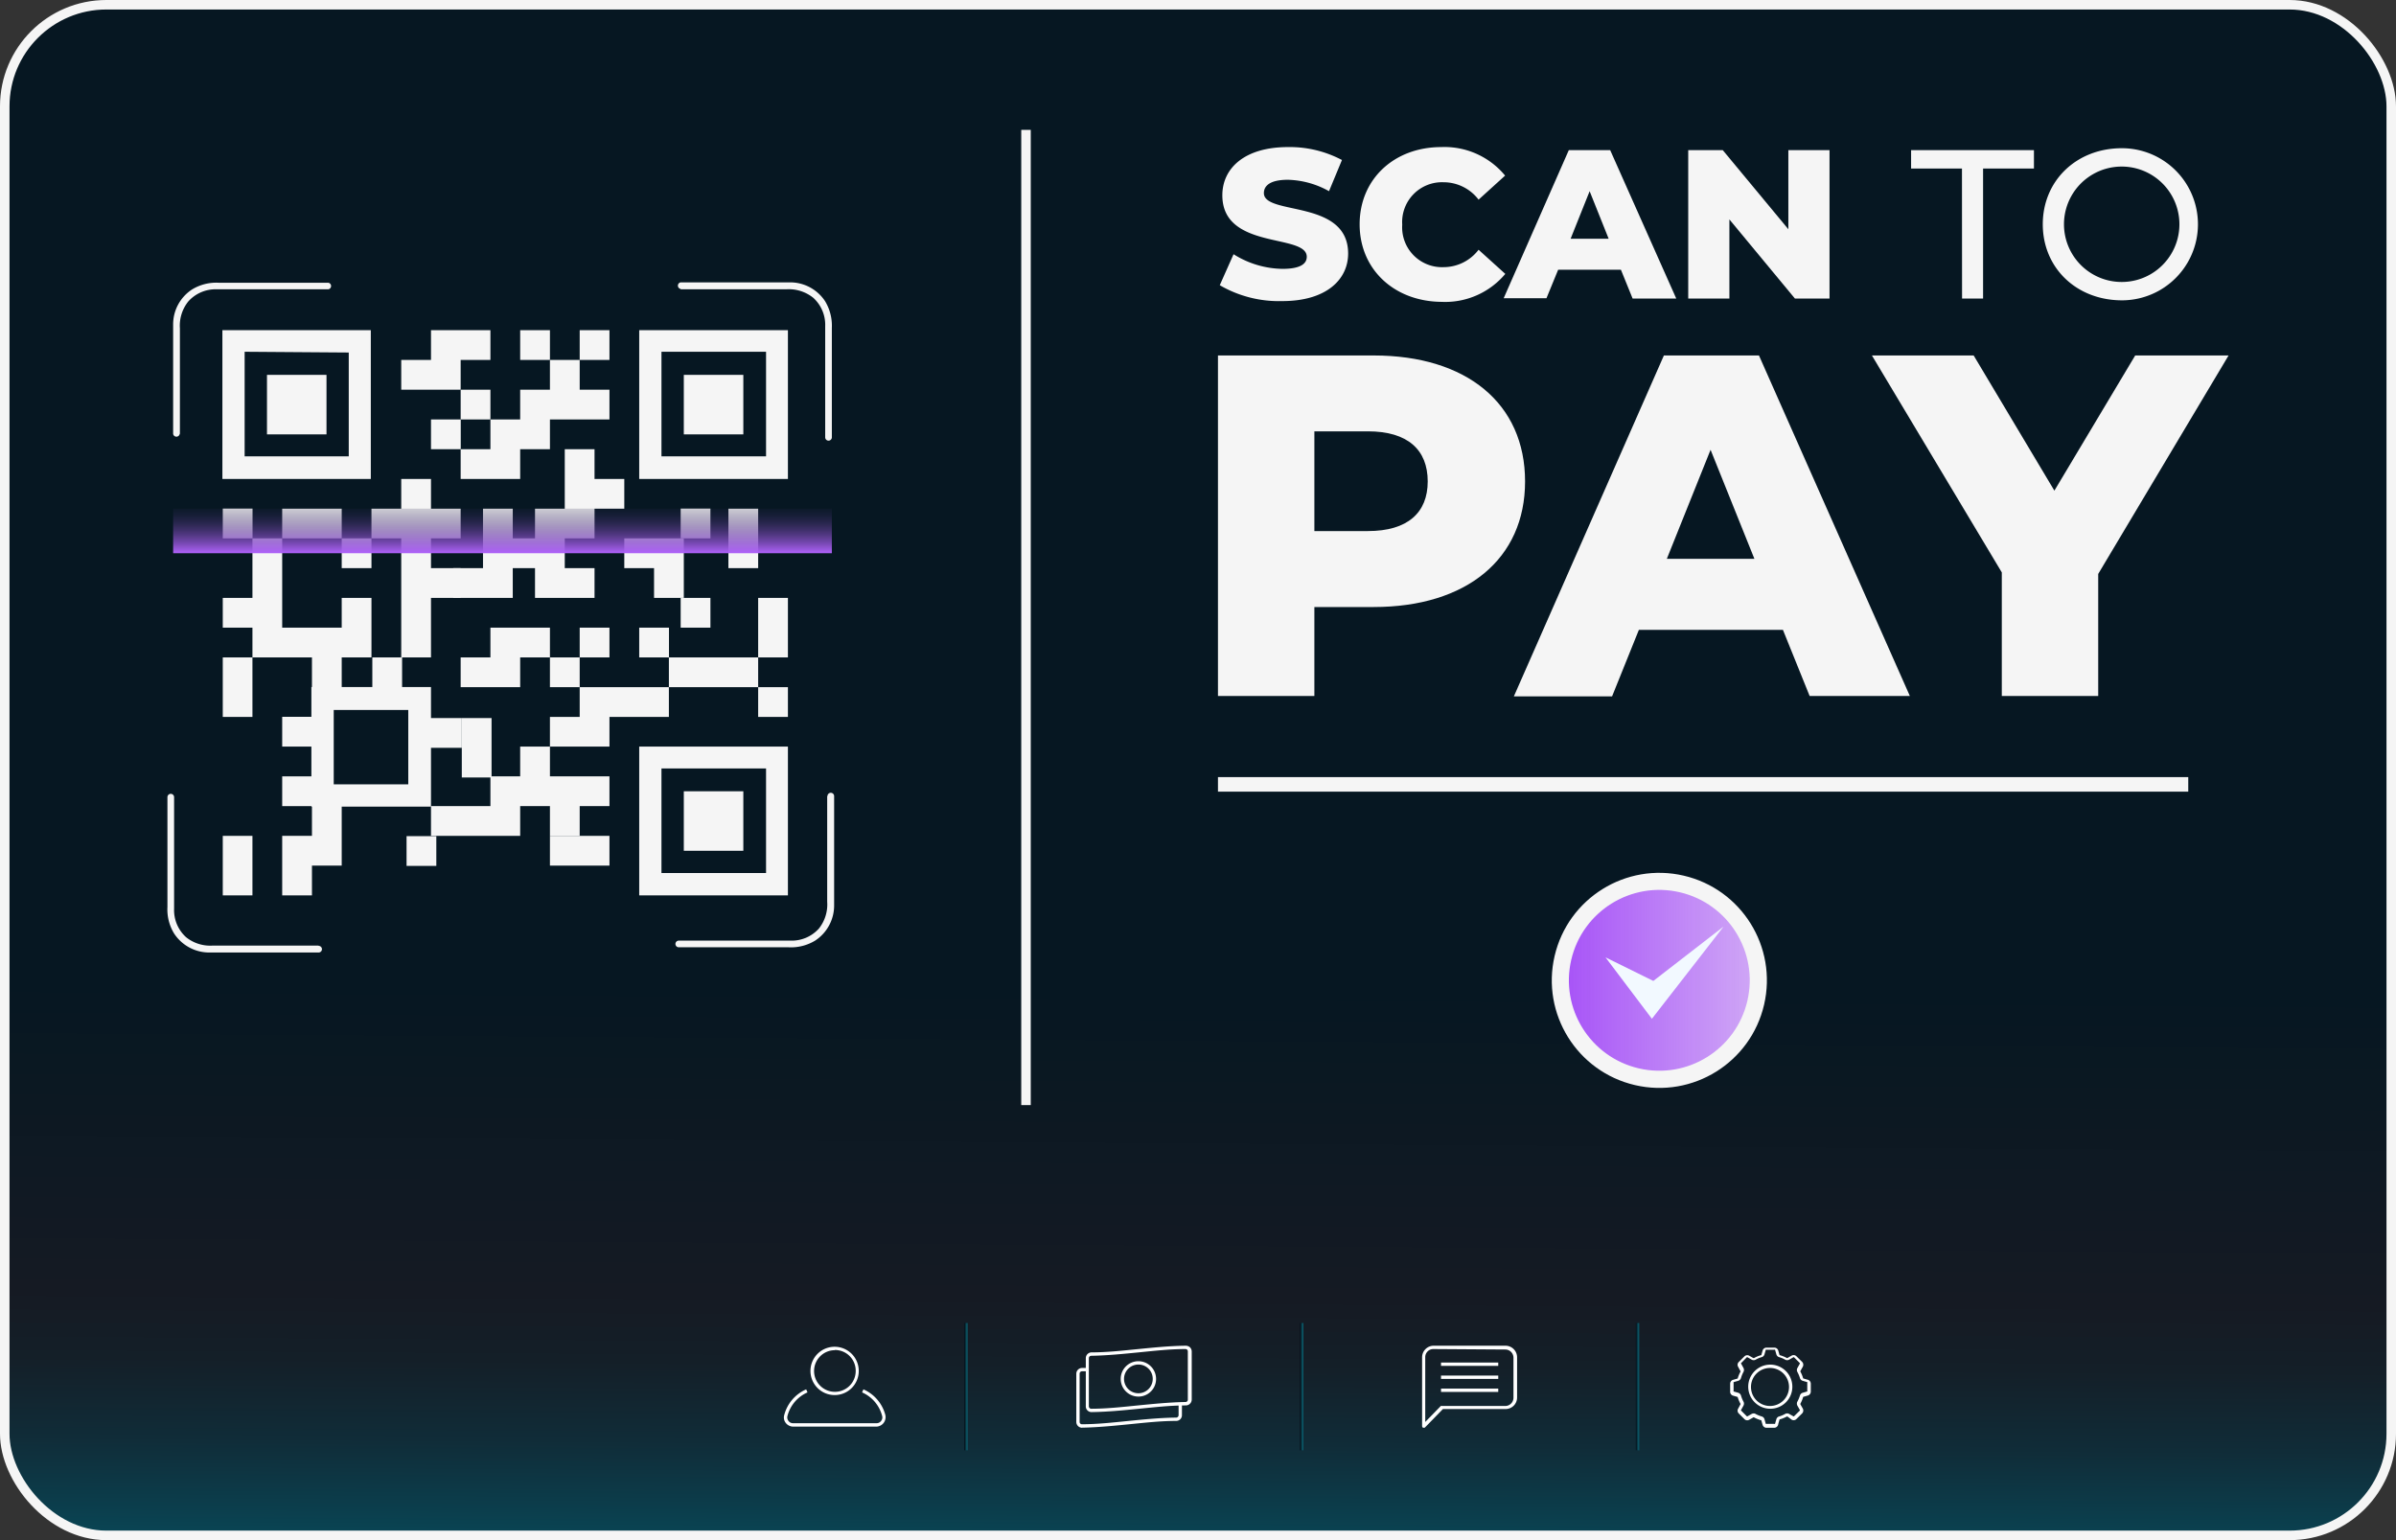 <svg id="Layer_1" data-name="Layer 1" xmlns="http://www.w3.org/2000/svg" xmlns:xlink="http://www.w3.org/1999/xlink" viewBox="0 0 252 162"><rect x="0" y="0" width="252" height="162" fill="#333333" stroke="none"/><defs><style>.cls-1{fill:url(#linear-gradient);}.cls-2{fill:none;stroke:#f5f5f5;stroke-miterlimit:10;}.cls-3{fill:#fff;}.cls-4{fill:url(#linear-gradient-2);}.cls-5{fill:url(#linear-gradient-3);}.cls-6{fill:url(#linear-gradient-4);}.cls-7{fill:#f5f5f5;}.cls-8{fill:url(#linear-gradient-5);}.cls-9{fill:url(#linear-gradient-6);}.cls-10{fill:#f2f9ff;}</style><linearGradient id="linear-gradient" x1="125.85" y1="104.11" x2="125.42" y2="168.74" gradientUnits="userSpaceOnUse"><stop offset="0" stop-color="#061722"/><stop offset="0.5" stop-color="#151a23"/><stop offset="0.61" stop-color="#141f28"/><stop offset="0.74" stop-color="#102c38"/><stop offset="0.88" stop-color="#0a4251"/><stop offset="1" stop-color="#04586b"/></linearGradient><linearGradient id="linear-gradient-2" x1="101.41" y1="145.86" x2="101.76" y2="145.86" gradientUnits="userSpaceOnUse"><stop offset="0" stop-color="#050a13"/><stop offset="1" stop-color="#0b6a7b"/></linearGradient><linearGradient id="linear-gradient-3" x1="136.73" y1="145.86" x2="137.08" y2="145.86" xlink:href="#linear-gradient-2"/><linearGradient id="linear-gradient-4" x1="172.05" y1="145.86" x2="172.4" y2="145.86" xlink:href="#linear-gradient-2"/><linearGradient id="linear-gradient-5" x1="52.85" y1="52.38" x2="52.85" y2="58.14" gradientUnits="userSpaceOnUse"><stop offset="0" stop-color="#061722" stop-opacity="0"/><stop offset="1" stop-color="#ad60f7"/></linearGradient><linearGradient id="linear-gradient-6" x1="165.01" y1="103.11" x2="184.03" y2="103.11" gradientTransform="translate(235.3 -90.26) rotate(76.87)" gradientUnits="userSpaceOnUse"><stop offset="0" stop-color="#a855f7"/><stop offset="1" stop-color="#a855f7" stop-opacity="0.5"/></linearGradient></defs><rect class="cls-1" x="0.5" y="0.5" width="251" height="161" rx="10.69"/><rect class="cls-2" x="0.5" y="0.5" width="251" height="161" rx="10.69"/><path class="cls-3" d="M186.62,150.18h-.83a.43.43,0,0,1-.41-.31l-.14-.49s0,0-.05,0a3.92,3.92,0,0,1-.71-.29.06.06,0,0,0-.07,0l-.44.25a.41.41,0,0,1-.5-.07l-.59-.59a.41.41,0,0,1-.07-.51l.24-.45a.08.08,0,0,0,0-.07,3.41,3.41,0,0,1-.29-.71.08.08,0,0,0,0,0l-.49-.14a.42.42,0,0,1-.3-.41v-.84a.42.42,0,0,1,.3-.41l.49-.14s0,0,0,0a3.41,3.41,0,0,1,.29-.71.08.08,0,0,0,0-.07l-.24-.45a.41.41,0,0,1,.07-.51l.59-.59a.42.42,0,0,1,.5-.07l.44.25h.07a3.36,3.36,0,0,1,.71-.3s.05,0,.05,0l.14-.49a.43.43,0,0,1,.41-.31h.83a.43.43,0,0,1,.41.31l.14.49a.08.08,0,0,0,.05,0,3.92,3.92,0,0,1,.71.29.06.06,0,0,0,.07,0l.44-.25a.42.42,0,0,1,.5.07l.6.59a.44.44,0,0,1,.07.51l-.25.45a.08.08,0,0,0,0,.07,3.41,3.41,0,0,1,.29.71s0,0,0,0l.49.14a.43.43,0,0,1,.31.41v.84a.43.43,0,0,1-.31.41l-.49.14,0,0a3.41,3.41,0,0,1-.29.71.11.11,0,0,0,0,.08l.25.44a.44.44,0,0,1-.07.51l-.6.59a.41.41,0,0,1-.5.07L188,149a.09.09,0,0,0-.07,0,3.92,3.92,0,0,1-.71.29s-.05,0-.05,0l-.14.49A.43.43,0,0,1,186.62,150.18Zm-2.17-1.51a.36.36,0,0,1,.2.06,3.18,3.18,0,0,0,.64.26.42.42,0,0,1,.29.29l.14.49a.08.08,0,0,0,.07,0h.83a.07.07,0,0,0,.07,0l.14-.49a.42.42,0,0,1,.29-.29,2.73,2.73,0,0,0,.64-.27.43.43,0,0,1,.41,0l.44.25a.06.06,0,0,0,.08,0l.6-.59a.1.1,0,0,0,0-.09l-.25-.44a.45.45,0,0,1,0-.42,3.61,3.61,0,0,0,.27-.64.42.42,0,0,1,.29-.29l.48-.14a.08.08,0,0,0,0-.07v-.84a.08.08,0,0,0,0-.07h0l-.48-.14a.42.42,0,0,1-.29-.29,3.61,3.61,0,0,0-.27-.64.43.43,0,0,1,0-.41l.25-.45a.08.08,0,0,0,0-.08l-.6-.6a.06.06,0,0,0-.08,0l-.44.25a.43.43,0,0,1-.41,0,2.73,2.73,0,0,0-.64-.27.42.42,0,0,1-.29-.29l-.14-.49a.07.07,0,0,0-.07,0h-.83a.08.08,0,0,0-.07,0l-.14.49a.42.42,0,0,1-.29.29,2.73,2.73,0,0,0-.64.27.43.43,0,0,1-.41,0l-.44-.25a.06.06,0,0,0-.08,0l-.59.6a.05.05,0,0,0,0,.08l.24.44a.45.45,0,0,1,0,.42,3,3,0,0,0-.26.64.44.44,0,0,1-.29.29l-.49.14a.08.08,0,0,0,0,.07v.84a.08.08,0,0,0,0,.07l.49.14a.44.44,0,0,1,.29.29,3,3,0,0,0,.26.64.45.45,0,0,1,0,.42l-.24.44a.06.06,0,0,0,0,.09l.59.59a.06.06,0,0,0,.08,0l.44-.25A.54.54,0,0,1,184.45,148.67Zm1.76-.49a2.32,2.32,0,1,1,2.3-2.32A2.31,2.31,0,0,1,186.21,148.18Zm0-4.29a2,2,0,1,0,1.95,2A2,2,0,0,0,186.21,143.89Z"/><path class="cls-3" d="M149.75,150.18h-.07a.2.2,0,0,1-.11-.17v-7.24a1.22,1.22,0,0,1,1.21-1.22h7.57a1.22,1.22,0,0,1,1.21,1.22V147a1.21,1.21,0,0,1-1.21,1.21h-6.59l-1.89,1.94A.18.18,0,0,1,149.75,150.18Zm1-8.28a.85.85,0,0,0-.85.86v6.81l1.64-1.68a.17.17,0,0,1,.12,0h6.66a.87.87,0,0,0,.86-.86v-4.22a.86.86,0,0,0-.86-.86Z"/><rect class="cls-3" x="151.56" y="143.32" width="6.02" height="0.35"/><rect class="cls-3" x="151.56" y="144.69" width="6.02" height="0.35"/><rect class="cls-3" x="151.56" y="146.06" width="6.02" height="0.35"/><path class="cls-3" d="M114.8,148.53a.59.59,0,0,1-.42-.17.58.58,0,0,1-.18-.43v-5.07a.61.61,0,0,1,.59-.61c1.65,0,3.32-.19,4.94-.35s3.29-.33,5-.35a.68.68,0,0,1,.43.17.64.64,0,0,1,.18.43v5.07a.62.62,0,0,1-.6.61h0c-1.64,0-3.31.19-4.93.35s-3.3.33-5,.35Zm9.89-6.63h0c-1.64,0-3.3.19-4.92.35s-3.3.33-5,.36a.25.25,0,0,0-.25.25v5.07a.25.25,0,0,0,.08.18.24.24,0,0,0,.17.07h0c1.64,0,3.31-.19,4.92-.35s3.31-.33,5-.36h0a.24.24,0,0,0,.24-.25v-5.07a.24.24,0,0,0-.07-.18A.28.28,0,0,0,124.69,141.9Z"/><path class="cls-3" d="M113.8,150.18a.64.64,0,0,1-.42-.18.62.62,0,0,1-.18-.43V144.5a.61.61,0,0,1,.6-.61h.57v.35l-.57,0a.25.25,0,0,0-.25.25v5.07a.24.24,0,0,0,.07.18.23.23,0,0,0,.17.07h0c1.64,0,3.31-.19,4.92-.35s3.3-.33,5-.35a.26.26,0,0,0,.25-.26v-1.19h.35v1.19a.6.6,0,0,1-.59.61c-1.65,0-3.32.19-4.94.35s-3.29.33-5,.36Z"/><path class="cls-3" d="M119.74,146.9a1.86,1.86,0,1,1,1.85-1.86A1.85,1.85,0,0,1,119.74,146.9Zm0-3.37a1.51,1.51,0,1,0,1.5,1.51A1.5,1.5,0,0,0,119.74,143.53Z"/><path class="cls-3" d="M87.8,146.74a2.54,2.54,0,1,1,2.52-2.54A2.53,2.53,0,0,1,87.8,146.74Zm0-4.72A2.19,2.19,0,1,0,90,144.2,2.18,2.18,0,0,0,87.8,142Z"/><path class="cls-3" d="M92.19,150.06H83.41a1,1,0,0,1-.76-.38.92.92,0,0,1-.17-.83,4.07,4.07,0,0,1,2.31-2.71l.14.32a3.72,3.72,0,0,0-2.11,2.48.58.58,0,0,0,.11.52.57.57,0,0,0,.48.24h8.78a.57.57,0,0,0,.48-.24.58.58,0,0,0,.11-.52,3.72,3.72,0,0,0-2.11-2.48l.14-.32a4.07,4.07,0,0,1,2.31,2.71,1,1,0,0,1-.93,1.21Z"/><rect class="cls-4" x="101.41" y="139.16" width="0.35" height="13.39"/><rect class="cls-5" x="136.73" y="139.16" width="0.35" height="13.39"/><rect class="cls-6" x="172.05" y="139.16" width="0.35" height="13.39"/><polygon class="cls-7" points="23.43 72.28 23.43 75.41 26.55 75.41 26.55 72.28 26.55 69.15 23.43 69.15 23.43 72.28"/><rect class="cls-7" x="23.43" y="53.5" width="3.13" height="3.13"/><rect class="cls-7" x="42.76" y="87.95" width="3.13" height="3.13"/><polygon class="cls-7" points="26.55 59.76 26.55 62.89 23.43 62.89 23.43 66.02 26.55 66.02 26.55 69.15 29.68 69.15 32.81 69.15 32.81 72.28 35.94 72.28 35.94 69.15 39.07 69.15 39.07 66.02 39.07 62.89 35.94 62.89 35.94 66.02 32.81 66.02 29.68 66.02 29.68 62.89 29.68 59.76 29.68 56.63 26.55 56.63 26.55 59.76"/><polygon class="cls-7" points="32.81 53.51 29.68 53.51 29.68 56.63 32.81 56.63 35.94 56.63 35.94 53.51 32.81 53.51"/><polygon class="cls-7" points="46.89 78.66 48.57 78.66 48.57 75.53 46.89 75.53 45.21 75.53 45.21 78.66 46.89 78.66"/><rect class="cls-7" x="35.94" y="56.63" width="3.13" height="3.13"/><rect class="cls-7" x="57.84" y="69.15" width="3.13" height="3.13"/><rect class="cls-7" x="60.97" y="34.73" width="3.13" height="3.13"/><polygon class="cls-7" points="45.33 59.76 45.33 56.63 48.45 56.63 48.45 53.51 45.33 53.51 45.33 50.38 42.2 50.38 42.2 53.51 39.07 53.51 39.07 56.63 42.2 56.63 42.2 59.76 42.2 62.89 42.2 66.02 42.2 69.15 45.33 69.15 45.33 66.02 45.33 62.89 48.45 62.89 48.45 59.76 45.33 59.76"/><polygon class="cls-7" points="60.97 91.05 64.1 91.05 64.1 87.92 60.97 87.92 57.84 87.92 57.84 91.05 60.97 91.05"/><rect class="cls-7" x="54.71" y="34.73" width="3.13" height="3.13"/><polygon class="cls-7" points="57.06 59.76 57.06 56.63 53.93 56.63 53.93 53.51 50.8 53.51 50.8 56.63 50.8 59.76 47.67 59.76 47.67 62.89 50.8 62.89 53.93 62.89 53.93 59.76 57.06 59.76"/><rect class="cls-7" x="71.59" y="53.5" width="3.13" height="3.13"/><rect class="cls-7" x="39.16" y="69.15" width="3.13" height="3.13"/><polygon class="cls-7" points="54.71 50.38 54.71 47.25 57.84 47.25 57.84 44.12 60.97 44.12 64.1 44.12 64.1 40.99 60.97 40.99 60.97 37.86 57.84 37.86 57.84 40.99 54.71 40.99 54.71 44.12 51.58 44.12 51.58 47.25 48.45 47.25 48.45 50.38 51.58 50.38 54.71 50.38"/><polygon class="cls-7" points="54.71 72.28 54.71 69.15 57.84 69.15 57.84 66.02 54.71 66.02 51.58 66.02 51.58 69.15 48.45 69.15 48.45 72.28 51.58 72.28 54.71 72.28"/><polygon class="cls-7" points="64.1 84.79 64.1 81.66 60.97 81.66 57.84 81.66 57.84 78.53 54.71 78.53 54.71 81.66 51.58 81.66 51.58 84.79 48.45 84.79 45.33 84.79 45.33 87.92 48.45 87.92 51.58 87.92 54.71 87.92 54.71 84.79 57.84 84.79 57.84 87.92 60.97 87.92 60.97 84.79 64.1 84.79"/><polygon class="cls-7" points="51.58 37.86 51.58 34.73 48.45 34.73 45.33 34.73 45.33 37.86 42.2 37.86 42.2 40.99 45.33 40.99 48.45 40.99 48.45 37.86 51.58 37.86"/><rect class="cls-7" x="48.45" y="40.99" width="3.13" height="3.13"/><polygon class="cls-7" points="59.4 53.51 56.27 53.51 56.27 56.63 56.27 59.76 56.27 62.89 59.4 62.89 62.53 62.89 62.53 59.76 59.4 59.76 59.4 56.63 62.53 56.63 62.53 53.51 65.66 53.51 65.66 50.38 62.53 50.38 62.53 47.25 59.4 47.25 59.4 50.38 59.4 53.51"/><rect class="cls-7" x="45.33" y="44.12" width="3.13" height="3.13"/><polygon class="cls-7" points="57.84 75.41 57.84 78.53 60.97 78.53 64.1 78.53 64.1 75.41 67.22 75.41 70.35 75.41 70.35 72.28 67.22 72.28 64.1 72.28 60.97 72.28 60.97 75.41 57.84 75.41"/><rect class="cls-7" x="71.59" y="62.89" width="3.13" height="3.13"/><rect class="cls-7" x="60.97" y="66.02" width="3.13" height="3.13"/><polygon class="cls-7" points="71.92 56.63 68.79 56.63 65.66 56.63 65.66 59.76 68.79 59.76 68.79 62.89 71.92 62.89 71.92 59.76 71.92 56.63"/><rect class="cls-7" x="67.23" y="66.02" width="3.13" height="3.13"/><path class="cls-7" d="M35.94,84.85h9.39V72.27H32.75V75.4H29.68v3.13h3.07v3.13H29.68v3.13h3.07v.06h.06v3.07H29.68v6.26h3.13V91.05h3.13v-6.2Zm7-10.17V82.5H35.1V74.68Z"/><polygon class="cls-7" points="76.61 72.28 79.74 72.28 79.74 69.15 76.61 69.15 73.48 69.15 70.35 69.15 70.35 72.28 73.48 72.28 76.61 72.28"/><polygon class="cls-7" points="76.61 59.76 79.74 59.76 79.74 56.63 79.74 53.51 76.61 53.51 76.61 56.63 76.61 59.76"/><polygon class="cls-7" points="51.7 75.53 48.57 75.53 48.57 78.66 48.57 81.78 51.7 81.78 51.7 78.66 51.7 75.53"/><rect class="cls-7" x="79.74" y="72.28" width="3.13" height="3.13"/><polygon class="cls-7" points="82.87 66.02 82.87 62.89 79.74 62.89 79.74 66.02 79.74 69.15 82.87 69.15 82.87 66.02"/><polygon class="cls-7" points="26.55 87.92 23.43 87.92 23.43 91.05 23.43 94.18 26.55 94.18 26.55 91.05 26.55 87.92"/><path class="cls-7" d="M82.87,50.38V34.73H67.23V50.38ZM69.57,48v-11h11V48Z"/><rect class="cls-7" x="71.92" y="39.43" width="6.26" height="6.26"/><path class="cls-7" d="M82.87,78.53H67.23V94.18H82.87Zm-13.3,13.3v-11h11v11Z"/><rect class="cls-7" x="71.92" y="83.23" width="6.26" height="6.26"/><path class="cls-7" d="M23.39,34.73V50.38H39V34.73Zm13.29,2.35V48H25.73v-11Z"/><rect class="cls-7" x="28.08" y="39.43" width="6.26" height="6.26"/><path class="cls-7" d="M18.92,45.64V34.53a4.07,4.07,0,0,1,.89-2.83,3.85,3.85,0,0,1,3-1.27H34.53a.35.35,0,0,0,0-.69H23a4.89,4.89,0,0,0-2.79.7,4.38,4.38,0,0,0-2,3.65c0,1.83,0,3.66,0,5.49v6.06a.35.35,0,0,0,.69,0Z"/><path class="cls-7" d="M33.51,99.46H22.4a4.06,4.06,0,0,1-2.83-.88,3.85,3.85,0,0,1-1.26-3V83.85a.35.35,0,0,0-.7,0V95.41a4.85,4.85,0,0,0,.7,2.78,4.42,4.42,0,0,0,3.65,2c1.83,0,3.66,0,5.49,0h6.06a.35.35,0,0,0,0-.7Z"/><path class="cls-7" d="M87,83.74V94.85a4.06,4.06,0,0,1-.88,2.83,3.85,3.85,0,0,1-3,1.26H71.39a.35.35,0,0,0,0,.7H82.94a4.89,4.89,0,0,0,2.79-.7,4.41,4.41,0,0,0,2-3.65c0-1.83,0-3.66,0-5.49V83.74a.35.35,0,0,0-.7,0Z"/><path class="cls-7" d="M71.59,30.43H82.7a4.1,4.1,0,0,1,2.83.89,3.83,3.83,0,0,1,1.26,3V46a.35.35,0,0,0,.7,0V34.49a5,5,0,0,0-.7-2.79,4.4,4.4,0,0,0-3.65-2c-1.83,0-3.66,0-5.49,0H71.59a.35.35,0,0,0,0,.69Z"/><rect class="cls-8" x="18.21" y="53.5" width="69.28" height="4.69"/><path class="cls-7" d="M128.29,30l1.45-3.26a9.89,9.89,0,0,0,5.15,1.54c1.83,0,2.55-.51,2.55-1.27,0-2.48-8.88-.67-8.88-6.47,0-2.79,2.27-5.07,6.91-5.07a11.74,11.74,0,0,1,5.67,1.36l-1.36,3.28a9.28,9.28,0,0,0-4.33-1.2c-1.85,0-2.52.62-2.52,1.4,0,2.39,8.86.61,8.86,6.36,0,2.72-2.28,5-6.92,5A12.36,12.36,0,0,1,128.29,30Z"/><path class="cls-7" d="M143,23.59c0-4.75,3.63-8.12,8.59-8.12a8.26,8.26,0,0,1,6.71,3L155.51,21a4.63,4.63,0,0,0-3.68-1.83,4.19,4.19,0,0,0-4.35,4.46,4.19,4.19,0,0,0,4.35,4.47,4.63,4.63,0,0,0,3.68-1.83l2.81,2.54a8.25,8.25,0,0,1-6.71,2.94C146.65,31.71,143,28.35,143,23.59Z"/><path class="cls-7" d="M170.48,28.37h-6.6l-1.23,3h-4.5L165,15.79h4.35L176.3,31.4h-4.59Zm-1.29-3.26-2-5-2,5Z"/><path class="cls-7" d="M192.42,15.79V31.4h-3.64l-6.89-8.32V31.4h-4.33V15.79h3.63l6.9,8.32V15.79Z"/><path class="cls-7" d="M160.4,50.64c0,8.14-6.14,13.21-15.92,13.21h-6.24v9.36H128.1V37.39h16.38C154.26,37.39,160.4,42.45,160.4,50.64Zm-10.24,0c0-3.33-2.1-5.27-6.29-5.27h-5.63V55.86h5.63C148.06,55.86,150.16,53.92,150.16,50.64Z"/><path class="cls-7" d="M187.52,66.25H172.37l-2.82,7H159.22L175,37.39h10l15.87,35.82H190.33Zm-3-7.47-4.61-11.47-4.6,11.47Z"/><path class="cls-7" d="M220.68,60.37V73.21H210.54v-13L196.88,37.39h10.7l8.49,14.22,8.5-14.22h9.82Z"/><path class="cls-7" d="M206.35,17.73H201V15.79h12.92v1.94h-5.35V31.4h-2.21Z"/><path class="cls-7" d="M214.85,23.59c0-4.57,3.53-8,8.32-8a8,8,0,1,1,0,16C218.38,31.58,214.85,28.17,214.85,23.59Zm14.37,0a6.07,6.07,0,0,0-12.14,0,6.07,6.07,0,0,0,12.14,0Z"/><rect class="cls-7" x="128.1" y="81.74" width="102.05" height="1.53"/><circle class="cls-7" cx="174.52" cy="103.11" r="11.31" transform="translate(34.54 249.73) rotate(-76.9)"/><circle class="cls-9" cx="174.52" cy="103.11" r="9.51" transform="translate(34.46 249.65) rotate(-76.87)"/><polygon class="cls-10" points="168.86 100.7 173.89 103.18 181.28 97.46 173.74 107.16 168.86 100.7"/><line class="cls-2" x1="107.91" y1="13.66" x2="107.91" y2="116.24"/></svg>